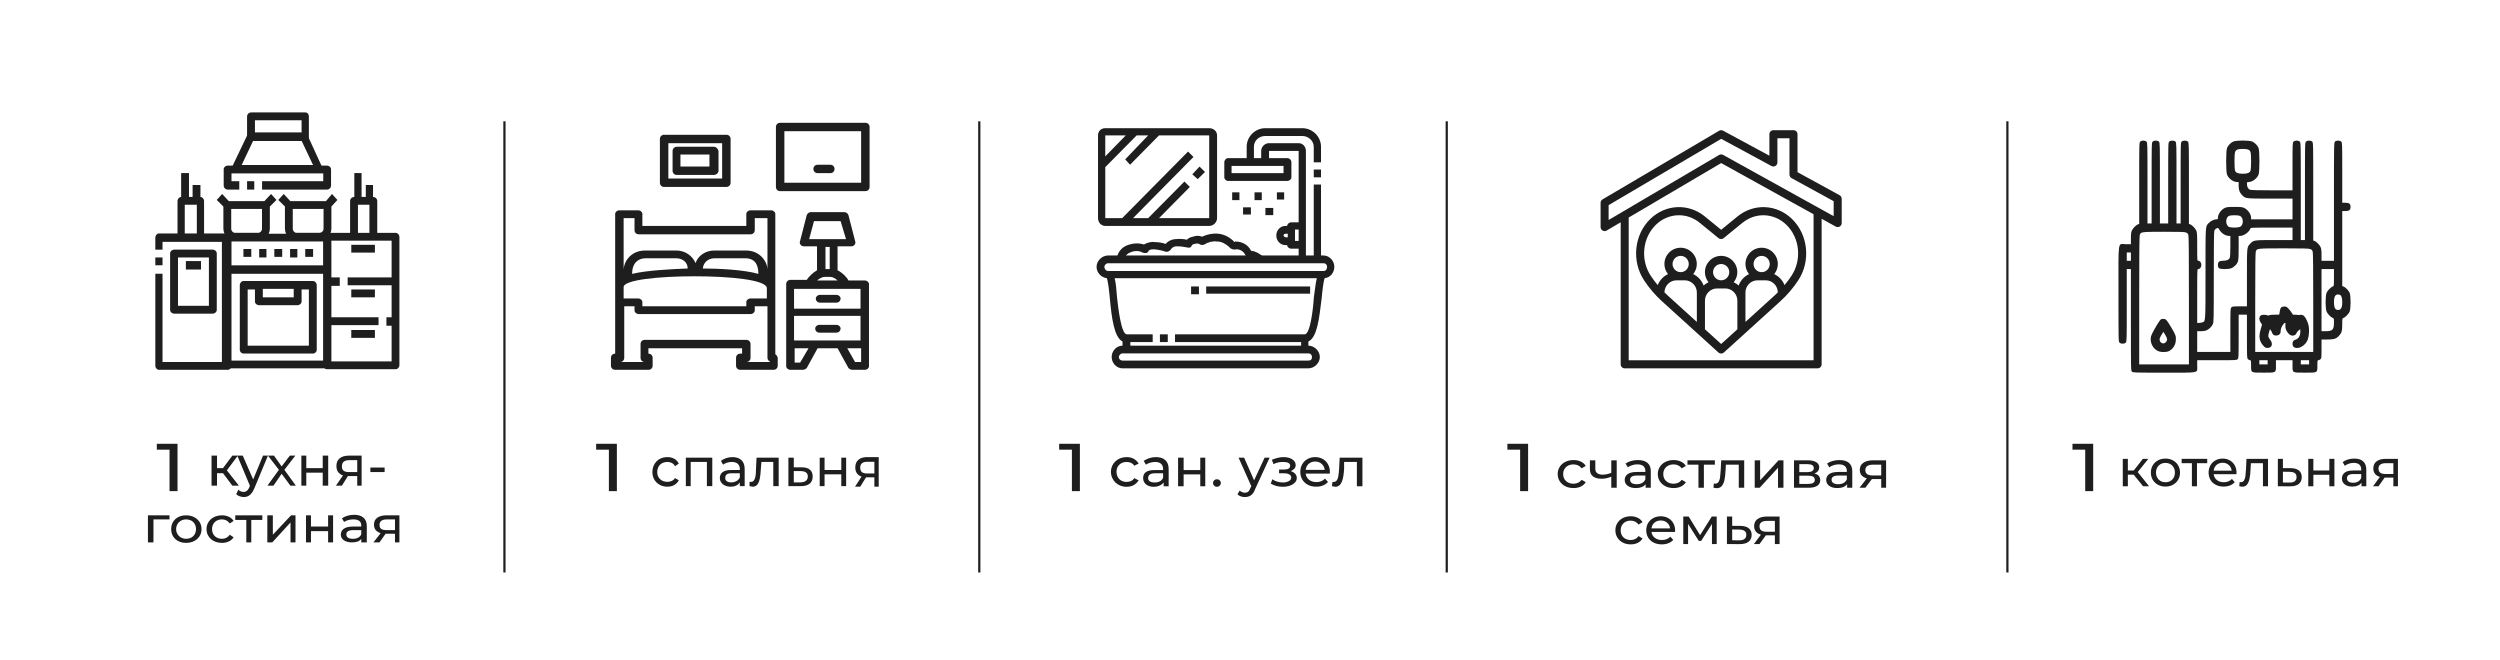 <?xml version="1.0" encoding="UTF-8"?> <svg xmlns="http://www.w3.org/2000/svg" width="1690" height="446" viewBox="0 0 1690 446" fill="none"><path d="M341 387V82" stroke="#1E1E1E" stroke-width="1.5"></path><path d="M1357 387V82" stroke="#1E1E1E" stroke-width="1.5"></path><path d="M157.07 328.329H161.513L153.367 317.973L160.772 308H157.07L150.775 316.438H146.703V308H143V328.329H146.703V319.89H150.775L157.07 328.329ZM177.804 308L171.139 324.11L164.104 308H160.402L168.918 328.329L168.547 329.479C167.437 331.781 166.326 332.548 164.845 332.548C163.364 332.548 162.253 332.164 161.142 331.014L159.661 334.082C160.772 335.233 162.994 336 164.845 336C167.807 336 170.028 334.466 171.88 330.247L181.136 308H177.804ZM200.019 328.329L192.244 317.589L199.649 308H195.946L190.392 315.288L185.209 308H181.136L188.541 317.589L180.766 328.329H184.839L190.392 320.274L196.316 328.329H200.019ZM203.722 328.329H207.054V319.507H218.161V328.329H221.864V308H218.161V316.438H207.054V308H203.722V328.329ZM235.934 308C230.75 308 227.418 310.301 227.418 314.904C227.418 318.356 228.899 320.274 231.861 321.425L227.047 328.329H231.12L235.193 321.808H235.563H241.487V328.329H244.449V308H235.934ZM231.12 315.288C231.12 312.219 232.972 311.068 236.304 311.068H241.487V319.123H235.934C232.601 319.123 231.12 317.972 231.12 315.288ZM250.373 319.123H260V316.055H250.373V319.123Z" fill="#1E1E1E"></path><path d="M114.571 348.346H100V366.655H103.736V351.109H114.571V348.346ZM125.78 367C131.758 367 136.242 363.2 136.242 357.673C136.242 352.146 131.758 348.346 125.78 348.346C119.802 348.346 115.692 352.146 115.692 357.673C115.692 363.2 119.802 367 125.78 367ZM125.78 364.236C122.044 364.236 119.055 361.473 119.055 357.673C119.055 353.873 122.044 351.109 125.78 351.109C129.89 351.109 132.506 353.873 132.506 357.673C132.506 361.473 129.89 364.236 125.78 364.236ZM150.066 367C153.429 367 156.418 365.618 157.912 363.2L155.297 361.473C154.176 363.2 152.308 364.236 150.066 364.236C145.956 364.236 143.341 361.473 143.341 357.673C143.341 353.873 145.956 351.109 150.066 351.109C152.308 351.109 154.176 352.145 155.297 353.873L157.912 352.145C156.418 349.727 153.429 348.346 150.066 348.346C144.088 348.346 139.604 352.146 139.604 357.673C139.604 363.2 144.088 367 150.066 367ZM177.341 348.346H159.033V351.455H166.505V366.655H169.868V351.455H177.341V348.346ZM180.703 366.655H184.066L196.396 353.182V366.655H199.758V348.346H196.769L184.44 361.473V348.346H180.703V366.655ZM206.857 366.655H210.22V359.055H221.802V366.655H225.165V348.346H221.802V355.946H210.22V348.346H206.857V366.655ZM239.363 348C236 348 233.011 349.036 231.143 350.418L232.637 352.836C234.132 351.8 236.374 351.109 238.989 351.109C242.352 351.109 244.22 352.491 244.22 355.255V355.946H238.615C232.637 355.946 230.396 358.364 230.396 361.473C230.396 364.582 233.385 366.655 237.868 366.655C240.857 366.655 243.099 365.964 244.22 364.236V366.655H247.956V355.6C247.956 350.418 244.593 348 239.363 348ZM238.615 364.236C235.626 364.236 234.132 363.2 234.132 361.127C234.132 359.746 235.253 358.364 238.615 358.364H244.22V361.127C243.472 363.2 241.231 364.236 238.615 364.236ZM261.407 348.346C256.176 348.346 252.813 350.418 252.813 354.564C252.813 357.673 254.308 359.4 257.297 360.436L252.44 366.655H256.549L260.659 360.782H261.033H267.011V366.655H270V348.346H261.407ZM256.549 354.909C256.549 352.145 258.418 351.109 261.78 351.109H267.011V358.364H261.407C258.044 358.364 256.549 357.327 256.549 354.909Z" fill="#1E1E1E"></path><path d="M451.217 329C454.501 329 457.421 327.546 458.88 324.637L456.326 323.182C455.231 325 453.042 325.727 451.217 325.727C447.203 325.727 444.284 323.182 444.284 319.182C444.284 314.818 447.203 312.273 451.217 312.273C453.042 312.273 455.231 313 456.326 315.182L458.88 313.364C457.421 310.455 454.501 309 451.217 309C445.014 309 441 313.364 441 319.182C441 324.637 445.014 329 451.217 329ZM463.624 309.364V328.636H466.908V312.273H477.855V328.636H481.504V309.364H463.624ZM495.006 309C492.086 309 489.167 310.091 487.343 311.545L488.802 314.091C490.262 313 492.451 312.273 494.641 312.273C498.29 312.273 500.114 314.091 500.114 317V317.727H494.276C488.802 317.727 486.613 319.909 486.613 323.182C486.613 326.455 489.532 329 493.911 329C496.83 329 499.019 327.909 500.114 326.091V328.636H503.398V317C503.398 311.909 500.479 309 495.006 309ZM494.276 326.091C491.721 326.091 490.262 325 490.262 323.182C490.262 321.364 490.992 319.909 494.641 319.909H500.114V322.818C499.019 325 496.83 326.091 494.276 326.091ZM511.426 309.364L511.061 316.636C511.061 321 510.696 325.727 507.777 325.727C507.412 325.727 507.047 325.727 506.682 325.727V328.636C507.412 328.636 508.142 329 508.872 329C513.251 329 513.98 323.546 514.345 316.636L514.71 312.273H522.738V328.636H526.387V309.364H511.426ZM542.078 315.909H536.604V309.364H532.955V328.636H541.348C546.457 328.636 549.376 326.455 549.376 322.091C549.376 318.091 546.822 315.909 542.078 315.909ZM540.983 326.091H536.604V318.455H540.983C544.267 318.455 546.092 319.546 546.092 322.091C546.092 324.636 544.267 326.091 540.983 326.091ZM554.12 328.636H557.404V320.636H568.716V328.636H572V309.364H568.716V317.727H557.404V309.364H554.12V328.636Z" fill="#1E1E1E"></path><path d="M761.502 329.068C765.253 329.068 767.878 327.608 769.754 324.689L766.753 323.23C765.628 325.054 763.752 325.784 761.502 325.784C757.751 325.784 754.751 323.23 754.751 318.851C754.751 314.838 757.751 312.284 761.502 312.284C763.752 312.284 765.628 313.014 766.753 314.838L769.754 313.378C767.878 310.46 765.253 309 761.502 309C755.501 309 751 313.378 751 318.851C751 324.689 755.501 329.068 761.502 329.068ZM781.381 309C778.005 309 775.38 310.095 773.129 311.554L774.629 314.108C776.13 313.014 778.755 312.284 781.006 312.284C784.381 312.284 786.257 314.108 786.257 317.027V317.757H780.631C774.629 317.757 772.754 319.946 772.754 323.23C772.754 326.514 775.38 329.068 779.88 329.068C782.881 329.068 785.131 327.973 786.632 326.149V328.703H790.007V317.027C790.007 311.554 786.632 309 781.381 309ZM780.631 326.149C777.63 326.149 776.13 325.054 776.13 323.23C776.13 321.405 777.255 319.946 780.631 319.946H786.257V322.865C785.506 325.054 783.256 326.149 780.631 326.149ZM796.384 328.703H800.134V320.676H811.386V328.703H814.762V309.365H811.386V317.757H800.134V309.365H796.384V328.703ZM822.638 329.068C824.139 329.068 825.264 327.973 825.264 326.514C825.264 325.054 824.139 323.96 822.638 323.96C821.138 323.96 820.013 325.054 820.013 326.514C820.013 327.973 821.138 329.068 822.638 329.068ZM854.895 309.365L847.768 324.689L841.017 309.365H837.266L845.893 328.703L845.143 330.162C844.393 332.351 843.267 333.081 841.392 333.081C840.267 333.081 838.767 332.351 838.016 331.622L836.516 334.176C837.641 335.27 839.517 336 841.392 336C844.393 336 847.018 334.905 848.518 330.527L858.27 309.365H854.895ZM872.523 318.487C874.398 317.757 875.898 316.297 875.898 314.473C875.898 311.189 872.523 309 867.647 309C865.021 309 862.396 309.73 859.77 310.824L860.896 313.743C863.146 312.649 865.021 312.284 867.272 312.284C870.272 312.284 872.148 313.014 872.148 314.838C872.148 316.662 870.647 317.392 868.022 317.392H864.646V319.946H868.022C871.023 319.946 872.898 321.041 872.898 322.865C872.898 324.689 870.647 326.149 867.272 326.149C864.646 326.149 862.021 325.419 860.145 323.96L859.02 326.878C861.271 328.338 864.271 329.068 867.272 329.068C872.523 329.068 876.649 326.514 876.649 323.23C876.649 321.041 875.148 319.216 872.523 318.487ZM905.622 309.365L905.247 316.662C904.872 321.041 904.872 325.784 901.496 325.784C901.496 325.784 901.121 325.784 900.746 325.784L900.371 328.703C901.496 328.703 902.246 329.068 902.622 329.068C907.122 329.068 908.248 323.595 908.623 316.662V312.284H917.249V328.703H921V309.365H905.622Z" fill="#1E1E1E"></path><path d="M662 387V82M978 387V82" stroke="#1E1E1E" stroke-width="1.5"></path><path fill-rule="evenodd" clip-rule="evenodd" d="M221.106 249H152.894C151.24 249 150 247.797 150 246.194V160.806C150 159.203 151.24 158 152.894 158H221.106C222.76 158 224 159.203 224 160.806V246.194C224 247.797 222.76 249 221.106 249ZM155.374 243.789H218.626V163.211H155.374V243.789Z" fill="#1E1E1E"></path><path fill-rule="evenodd" clip-rule="evenodd" d="M267.568 249.594H220.946C219.73 249.594 218.514 248.376 218.514 246.751V160.254C218.514 158.629 219.73 157.411 220.946 157.411H267.568C268.784 157.411 270 158.629 270 160.254V246.751C270 248.376 268.784 249.594 267.568 249.594ZM223.784 244.315H264.73V162.69H223.784V244.315ZM105 174.061H109.865V179.34H105V174.061ZM154.054 250H107.432C106.216 250 105 248.782 105 247.157V185.025H109.865V244.721H151.216V163.503H109.865V168.782H105V160.66C105 159.035 106.216 157.817 107.432 157.817H154.054C155.27 157.817 156.486 159.035 156.486 160.66V247.157C156.486 248.782 155.27 250 154.054 250ZM220.946 128.172H177.162V122.487H218.514V117.208H156.486V122.487H161.757V128.172H154.054C152.432 128.172 151.216 126.954 151.216 125.33V114.366C151.216 113.147 152.432 111.929 154.054 111.929H157.297L167.027 91.624C167.432 90.812 168.243 90 169.459 90H205.541C206.351 90 207.568 90.812 207.973 91.624L217.297 111.929H220.946C222.568 111.929 223.784 113.147 223.784 114.366V125.33C223.784 126.954 222.568 128.172 220.946 128.172ZM167.027 122.487H171.892V128.172H167.027V122.487ZM203.919 95.279H171.081L163.378 111.523H211.622L203.919 95.279Z" fill="#1E1E1E"></path><path fill-rule="evenodd" clip-rule="evenodd" d="M206.335 95.201H169.883C168.245 95.201 167.016 93.975 167.016 92.341V78.86C167.016 77.226 168.245 76 169.883 76H206.335C207.973 76 208.793 77.226 208.793 78.86V92.341C208.793 93.975 207.973 95.201 206.335 95.201ZM172.34 89.481H203.878V81.311H172.34V89.481ZM154.319 179.356H221.899V185.075H154.319V179.356ZM164.559 168.326H169.883V173.637H164.559V168.326ZM175.207 168.326H180.122V174.045H175.207V168.326ZM185.447 168.326H190.771V173.637H185.447V168.326ZM196.096 168.326H201.011V174.045H196.096V168.326ZM206.335 168.326H211.66V173.637H206.335V168.326ZM211.66 239H164.559C163.33 239 162.101 237.774 162.101 236.549V192.837C162.101 191.203 163.33 189.977 164.559 189.977H211.66C212.888 189.977 214.117 191.203 214.117 192.837V236.549C214.117 237.774 212.888 239 211.66 239ZM167.426 233.689H208.793V195.697H203.878V203.867C203.878 205.093 202.649 206.318 201.011 206.318H175.207C173.569 206.318 172.34 205.093 172.34 203.867V195.697H167.426V233.689ZM177.665 201.007H198.553V195.288H177.665V201.007ZM235.005 187.526H269V192.837H235.005V187.526ZM221.899 187.526H229.681V193.246H221.899V187.526ZM261.218 214.489H269V220.208H261.218V214.489ZM221.899 214.489H255.894V219.799H221.899V214.489ZM237.463 165.466H253.436V170.777H237.463V165.466ZM237.463 195.697H253.436V201.007H237.463V195.697ZM237.463 223.068H253.436V228.378H237.463V223.068ZM143.67 212.037H117.867C116.229 212.037 115 210.812 115 209.586V171.185C115 169.96 116.229 168.734 117.867 168.734H143.67C145.309 168.734 146.537 169.96 146.537 171.185V209.586C146.537 210.812 145.309 212.037 143.67 212.037ZM120.324 206.727H141.213V174.045H120.324V206.727ZM125.649 176.496H135.888V182.215H125.649V176.496Z" fill="#1E1E1E"></path><path fill-rule="evenodd" clip-rule="evenodd" d="M174.662 162.615H158.753C154.674 162.615 151.003 158.982 151.003 154.541V139.605L146.515 135.165L150.187 131.128L154.674 135.973H178.742L183.229 131.128L186.9 135.165L182.413 139.605V154.541C182.413 158.982 178.742 162.615 174.662 162.615ZM156.306 141.22V154.541C156.306 156.156 157.529 157.367 158.753 157.367H174.662C175.886 157.367 177.11 156.156 177.11 154.541V141.22H156.306ZM215.863 162.615H200.362C196.283 162.615 192.611 158.982 192.611 154.541V139.605L188.124 135.165L191.796 131.128L196.283 135.973H220.351L224.43 131.128L228.101 135.165L224.022 139.605V154.541C224.022 158.982 220.351 162.615 215.863 162.615ZM197.914 141.22V154.541C197.914 156.156 199.138 157.367 200.362 157.367H215.863C217.495 157.367 218.719 156.156 218.719 154.541V141.22H197.914ZM255.025 160.193H249.721V138.394H241.971V160.193H236.668V135.973C236.668 134.358 237.891 133.147 239.523 133.147V117H244.418V133.147H247.274V125.073H252.169V133.147C253.801 133.147 255.025 134.358 255.025 135.973V160.193ZM137.949 160.193H133.054V138.394H124.895V160.193H120V135.973C120 134.358 121.224 133.147 122.448 133.147V117H127.751V133.147H130.198V125.073H135.501V133.147C136.725 133.147 137.949 134.358 137.949 135.973V160.193ZM741.276 180.376C741.276 176.339 744.947 172.706 749.027 172.706H894.657C898.737 172.706 902 176.339 902 180.376C902 184.413 899.144 187.642 895.473 188.046C894.657 190.064 893.841 196.927 893.433 201.771C891.802 214.688 890.578 228.009 884.459 230.835V233.661C888.538 233.661 892.21 237.293 892.21 241.33C892.21 245.367 888.538 249 884.459 249H758.817C754.738 249 751.474 245.367 751.474 241.33C751.474 237.293 754.738 233.661 758.817 233.661V230.835C753.106 228.009 751.474 214.688 750.25 201.771C749.842 196.927 749.027 190.064 748.211 188.046C744.539 187.642 741.276 184.413 741.276 180.376ZM882.011 238.908H761.672C761.672 238.908 761.536 238.908 761.264 238.908H758.817C757.593 238.908 756.369 240.119 756.369 241.33C756.369 242.945 757.593 243.752 758.817 243.752H884.459C886.091 243.752 886.907 242.945 886.907 241.33C886.907 240.119 886.091 238.908 884.459 238.908H882.011ZM794.307 231.238V225.991H882.011C885.683 225.991 887.722 208.633 888.13 201.367C888.946 195.716 889.354 191.275 890.17 188.046H753.514C754.33 191.275 754.738 195.716 755.146 201.367C755.961 208.633 758.001 225.991 761.672 225.991H779.213V231.238H764.12V233.661H879.564V231.238H794.307ZM749.027 177.954C747.803 177.954 746.579 179.165 746.579 180.376C746.579 181.991 747.803 183.202 749.027 183.202C749.027 183.202 749.163 183.202 749.435 183.202H894.657C896.289 183.202 897.105 181.991 897.105 180.376C897.105 179.165 896.289 177.954 894.657 177.954H749.027ZM784.108 225.991H789.411V231.238H784.108V225.991Z" fill="#1E1E1E"></path><path fill-rule="evenodd" clip-rule="evenodd" d="M870.123 122.318H830.089C828.864 122.318 827.638 121.102 827.638 119.886V109.753C827.638 108.131 828.864 106.915 830.089 106.915H842.753V99.214C842.753 92.323 848.472 86.648 855.417 86.648H880.336C887.281 86.648 893 92.323 893 99.214V109.753H888.098V99.214C888.098 95.16 884.421 91.918 880.336 91.918H855.417C850.923 91.918 847.655 95.16 847.655 99.214V106.915H852.557V102.051C852.557 99.214 855.008 96.782 857.868 96.782H877.885C880.745 96.782 882.787 99.214 882.787 102.051V175.823H877.885V168.121H872.983C871.349 168.121 870.123 166.905 870.123 165.689H868.898C865.63 165.689 862.77 162.852 862.77 159.204C862.77 155.556 865.63 152.718 868.898 152.718H870.123C870.123 151.502 871.349 150.287 872.983 150.287H877.885V102.051H857.868V106.915H870.123C871.757 106.915 872.983 108.131 872.983 109.753V119.886C872.983 121.102 871.757 122.318 870.123 122.318ZM832.54 117.049H867.672V112.185H832.54V117.049ZM888.098 124.75H893V175.418H888.098V124.75ZM888.098 114.617H893V119.886H888.098V114.617ZM875.434 155.151V162.852H877.885V155.151H875.434ZM869.306 157.988C868.489 157.988 867.672 158.393 867.672 159.204C867.672 159.609 868.489 160.42 869.306 160.42H870.532V157.988H869.306ZM817.426 152.718H747.162C744.302 152.718 742.26 150.286 742.26 147.449V91.512C742.26 88.675 744.302 86.648 747.162 86.648H817.426C820.285 86.648 822.736 88.675 822.736 91.512V147.449C822.736 150.286 820.285 152.718 817.426 152.718ZM747.162 147.449H758.6L803.128 102.457L806.804 106.104L765.953 147.449H776.166L800.677 122.723L804.353 126.371L783.519 147.449H817.426V91.512H783.519L763.911 111.374L760.643 107.726L776.166 91.512H768.404L747.162 112.995V147.449ZM747.162 91.512V105.699L761.051 91.512H747.162ZM805.987 117.859L810.889 112.59L814.566 116.238L809.664 121.102L805.987 117.859ZM850.923 177.444C849.562 176.093 847.928 175.147 846.021 174.607H845.613C844.796 174.607 843.979 174.337 843.162 173.796C842.345 173.256 841.8 172.58 841.528 171.769C840.302 169.743 838.26 168.527 835.809 168.527C834.991 168.797 834.174 168.797 833.357 168.527C832.268 168.257 831.451 167.716 830.906 166.905C828.455 164.879 826.004 163.257 822.736 163.257C819.877 162.852 816.608 163.663 814.157 165.284C813.34 165.689 812.115 165.689 811.298 165.284C810.481 164.473 808.847 164.473 807.621 164.879C806.804 164.879 806.123 165.284 805.579 166.095C805.17 167.311 803.945 167.716 802.719 167.311C800.268 166.77 797.817 166.5 795.366 166.5C793.732 166.5 792.098 167.311 791.281 168.932C790.464 169.743 789.238 170.553 788.013 170.148C785.562 169.337 782.974 168.797 780.251 168.527C779.026 168.527 777.8 168.527 776.574 169.338C776.166 170.959 774.532 171.364 773.306 170.959C773.034 170.959 772.898 170.959 772.898 170.959C770.038 169.337 767.179 169.338 764.319 170.554C761.868 171.364 760.234 173.391 759.826 175.823H754.923C754.923 171.364 757.783 167.311 762.277 165.689C765.545 164.473 769.63 164.068 773.306 165.284C775.349 164.068 778.208 163.257 780.66 163.663C783.111 163.663 785.562 164.068 788.013 164.879C789.647 162.852 792.506 161.636 794.957 161.636C797.409 161.366 799.86 161.501 802.311 162.041C803.4 160.96 804.762 160.285 806.396 160.015C808.438 159.204 810.889 159.204 812.523 160.015C816.2 158.393 819.877 157.582 823.553 157.988C827.638 158.393 831.315 160.42 834.174 163.257L834.583 163.663L834.991 163.257C839.485 163.257 843.57 165.284 845.613 169.338C845.885 169.338 846.021 169.473 846.021 169.743C846.294 169.743 846.566 169.743 846.838 169.743H847.247C850.106 170.553 852.557 172.175 854.6 174.201L850.923 177.444ZM805.17 193.658H810.481V198.927H805.17V193.658ZM815.383 193.658H885.647V198.522H815.383V193.658ZM832.949 130.02H837.851V135.289H832.949V130.02ZM840.302 140.153H845.613V145.017H840.302V140.153ZM848.064 130.02H852.966V135.289H848.064V130.02ZM863.179 130.02H868.081V134.884H863.179V130.02ZM855.417 140.558H860.728V145.422H855.417V140.558ZM525.749 241.893V247.163C525.749 248.784 524.523 250 522.889 250H500.421C498.787 250 497.562 248.784 497.562 247.163V241.893C497.562 240.272 498.787 239.056 500.421 239.056H501.647V235.408H438.328V239.056C439.962 239.056 441.187 240.272 441.187 241.893V247.163C441.187 248.784 439.962 250 438.328 250H415.86C414.226 250 413 248.784 413 247.163V241.893C413 240.272 414.226 239.056 415.86 239.056V144.612C415.86 143.396 417.085 142.18 418.719 142.18H431.383C433.017 142.18 434.243 143.396 434.243 144.612V152.718H504.506V144.612C504.506 143.396 505.732 142.18 507.366 142.18H521.255C522.889 142.18 524.115 143.396 524.115 144.612V239.461C524.932 240.002 525.477 240.812 525.749 241.893ZM421.579 182.308C421.579 177.849 425.664 169.338 436.285 169.338H457.119C463.247 169.338 468.149 172.986 470.191 177.85C471.826 172.986 476.728 169.338 482.855 169.338H504.098C514.311 169.338 518.804 177.444 518.804 182.308V147.449H510.225V155.556C510.225 157.177 509 158.393 507.366 158.393H431.791C430.157 158.393 428.932 157.177 428.932 155.556V147.449H421.579V182.308ZM427.298 185.146C437.102 182.714 454.668 181.903 464.881 181.498C464.881 177.444 461.613 174.607 457.119 174.607H436.285C431.383 174.607 427.298 177.85 427.298 185.146ZM504.098 174.607H482.855C478.77 174.607 475.502 177.444 475.094 181.498C485.306 181.498 502.872 182.308 512.677 185.146C512.677 177.444 509 174.607 504.098 174.607ZM469.374 186.767C445.272 186.767 421.579 189.199 421.579 194.063V201.765H431.383C433.017 201.765 434.243 202.981 434.243 204.197V207.034H504.506V204.197C504.506 202.981 505.732 201.765 507.366 201.765H518.396V194.874C518.396 189.199 493.885 186.767 469.374 186.767ZM520.438 244.731V244.325C519.349 243.785 518.804 242.974 518.804 241.893V207.034H510.225V209.872C510.225 211.088 509 212.303 507.366 212.303H431.791C430.157 212.303 428.932 211.088 428.932 209.872V207.034H421.987V241.893C421.987 243.515 420.762 244.731 419.128 244.731H435.877C434.243 244.731 433.017 243.515 433.017 241.893V232.57C433.017 230.949 434.243 229.733 435.877 229.733H504.506C506.14 229.733 507.366 230.949 507.366 232.57V241.893C507.366 243.515 506.14 244.731 504.506 244.731H520.438ZM587.434 192.036V247.568C587.434 248.784 586.209 250 584.574 250H576.404C575.315 250 574.362 249.595 573.545 248.784L566.191 235.408H552.711L545.357 248.784C544.54 249.595 543.587 250 542.498 250H534.328C532.694 250 531.468 248.784 531.468 247.568V192.036C531.468 190.415 532.694 189.199 534.328 189.199H545.357C546.583 187.172 549.443 184.335 552.302 182.714V166.5H543.315C541.681 166.5 540.047 164.879 540.864 162.852L545.357 145.422C545.766 144.206 546.991 143.396 548.217 143.396H570.685C571.911 143.396 573.136 144.206 573.545 145.422L578.038 162.852C578.855 164.879 577.221 166.5 575.587 166.5H566.191V182.714C569.46 184.335 572.319 187.172 573.545 189.605H584.574C586.209 189.605 587.434 190.82 587.434 192.036ZM536.779 230.139H581.715V213.519H536.779V230.139ZM546.991 161.636H571.911L568.234 149.476H550.26L546.991 161.636ZM560.881 166.905H558.021V181.903H560.881V166.905ZM552.302 189.605H566.191C564.966 188.389 562.923 187.172 561.289 187.172H557.613C555.57 187.172 553.936 188.389 552.302 189.605ZM581.715 195.279H536.779V208.655H581.715V195.279ZM546.583 235.408H537.187V245.136H540.864L546.583 235.408ZM582.123 235.408H572.728L578.038 244.731H582.123V235.408ZM551.485 201.765C551.485 200.549 552.711 199.333 554.345 199.333H565.374C567.008 199.333 568.234 200.549 568.234 201.765C568.234 203.386 567.008 204.602 565.374 204.602H554.345C552.711 204.602 551.485 203.386 551.485 201.765ZM568.234 222.032C568.234 223.653 567.008 224.869 565.374 224.869H553.936C552.302 224.869 551.077 223.653 551.077 222.032C551.077 220.816 552.302 219.6 553.936 219.6H565.374C567.008 219.6 568.234 220.816 568.234 222.032ZM587.842 85.837V126.371C587.842 127.993 586.617 129.209 584.983 129.209H527.383C525.749 129.209 524.523 127.993 524.523 126.371V85.837C524.523 84.216 525.749 83 527.383 83H584.983C586.617 83 587.842 84.216 587.842 85.837ZM582.123 123.534V88.675H530.243V123.534H582.123ZM549.851 114.211C549.851 112.59 551.077 111.374 552.711 111.374H561.289C562.923 111.374 564.149 112.59 564.149 114.211C564.149 115.833 562.923 117.049 561.289 117.049H552.711C551.077 117.049 549.851 115.833 549.851 114.211ZM446.089 123.534V93.944C446.089 92.323 447.315 91.107 448.949 91.107H491.025C492.66 91.107 493.885 92.323 493.885 93.944V123.534C493.885 125.155 492.66 126.371 491.025 126.371H448.949C447.315 126.371 446.089 125.155 446.089 123.534ZM451.809 120.697H488.166V96.782H451.809V120.697ZM485.715 102.051V115.427C485.715 117.049 484.081 118.265 482.447 118.265H457.528C455.894 118.265 454.668 117.049 454.668 115.427V102.051C454.668 100.43 455.894 99.214 457.528 99.214H482.447C484.081 99.214 485.306 100.43 485.715 102.051ZM479.587 104.483H459.979V112.59H479.587V104.483Z" fill="#1E1E1E"></path><path d="M1063.71 329.93C1061.64 329.93 1059.79 329.522 1058.16 328.705C1056.56 327.889 1055.29 326.769 1054.38 325.346C1053.46 323.9 1053 322.267 1053 320.448C1053 318.628 1053.46 317.007 1054.38 315.584C1055.29 314.138 1056.56 313.018 1058.16 312.225C1059.79 311.408 1061.64 311 1063.71 311C1065.54 311 1067.18 311.338 1068.6 312.015C1070.06 312.691 1071.18 313.671 1071.97 314.954L1069.18 316.599C1068.54 315.712 1067.75 315.047 1066.81 314.604C1065.86 314.161 1064.82 313.939 1063.67 313.939C1062.34 313.939 1061.15 314.207 1060.07 314.744C1059.03 315.281 1058.2 316.05 1057.59 317.053C1057 318.033 1056.71 319.165 1056.71 320.448C1056.71 321.754 1057 322.909 1057.59 323.912C1058.2 324.891 1059.03 325.649 1060.07 326.186C1061.15 326.723 1062.34 326.991 1063.67 326.991C1064.82 326.991 1065.86 326.769 1066.81 326.326C1067.75 325.883 1068.54 325.218 1069.18 324.331L1071.97 325.941C1071.18 327.224 1070.06 328.215 1068.6 328.915C1067.18 329.592 1065.54 329.93 1063.71 329.93Z" fill="#1E1E1E"></path><path d="M1092.9 311.175V329.72H1089.23V322.232C1087.03 323.165 1084.85 323.632 1082.69 323.632C1080.16 323.632 1078.21 323.095 1076.84 322.022C1075.46 320.949 1074.77 319.339 1074.77 317.193V311.175H1078.44V316.983C1078.44 318.266 1078.88 319.234 1079.74 319.888C1080.63 320.541 1081.87 320.867 1083.45 320.867C1085.24 320.867 1087.16 320.459 1089.23 319.643V311.175H1092.9Z" fill="#1E1E1E"></path><path d="M1107.25 311C1110.06 311 1112.2 311.63 1113.68 312.89C1115.18 314.149 1115.93 316.027 1115.93 318.523V329.72H1112.45V327.271C1111.84 328.134 1110.96 328.799 1109.82 329.265C1108.69 329.708 1107.36 329.93 1105.8 329.93C1103.53 329.93 1101.71 329.428 1100.33 328.425C1098.98 327.422 1098.3 326.104 1098.3 324.471C1098.3 322.839 1098.95 321.532 1100.25 320.552C1101.56 319.549 1103.62 319.048 1106.45 319.048H1112.26V318.383C1112.26 316.937 1111.8 315.829 1110.89 315.059C1109.97 314.289 1108.62 313.904 1106.83 313.904C1105.63 313.904 1104.46 314.091 1103.31 314.464C1102.17 314.814 1101.2 315.292 1100.41 315.899L1098.88 313.379C1099.92 312.61 1101.17 312.026 1102.63 311.63C1104.08 311.21 1105.62 311 1107.25 311ZM1106.41 327.341C1107.81 327.341 1109.03 327.061 1110.05 326.501C1111.06 325.918 1111.8 325.101 1112.26 324.052V321.462H1106.6C1103.49 321.462 1101.94 322.419 1101.94 324.331C1101.94 325.265 1102.33 325.999 1103.12 326.536C1103.91 327.072 1105.01 327.341 1106.41 327.341Z" fill="#1E1E1E"></path><path d="M1131.38 329.93C1129.31 329.93 1127.47 329.522 1125.83 328.705C1124.23 327.889 1122.97 326.769 1122.05 325.346C1121.13 323.9 1120.67 322.267 1120.67 320.448C1120.67 318.628 1121.13 317.007 1122.05 315.584C1122.97 314.138 1124.23 313.018 1125.83 312.225C1127.47 311.408 1129.31 311 1131.38 311C1133.21 311 1134.85 311.338 1136.27 312.015C1137.73 312.691 1138.85 313.671 1139.64 314.954L1136.85 316.599C1136.21 315.712 1135.42 315.047 1134.48 314.604C1133.53 314.161 1132.49 313.939 1131.34 313.939C1130.02 313.939 1128.82 314.207 1127.75 314.744C1126.7 315.281 1125.87 316.05 1125.26 317.053C1124.67 318.033 1124.38 319.165 1124.38 320.448C1124.38 321.754 1124.67 322.909 1125.26 323.912C1125.87 324.891 1126.7 325.649 1127.75 326.186C1128.82 326.723 1130.02 326.991 1131.34 326.991C1132.49 326.991 1133.53 326.769 1134.48 326.326C1135.42 325.883 1136.21 325.218 1136.85 324.331L1139.64 325.941C1138.85 327.224 1137.73 328.215 1136.27 328.915C1134.85 329.592 1133.21 329.93 1131.38 329.93Z" fill="#1E1E1E"></path><path d="M1159.24 314.114H1151.82V329.72H1148.15V314.114H1140.73V311.175H1159.24V314.114Z" fill="#1E1E1E"></path><path d="M1179.08 311.175V329.72H1175.41V314.114H1166.69L1166.46 318.243C1166.34 320.739 1166.09 322.827 1165.74 324.506C1165.38 326.163 1164.79 327.492 1163.98 328.495C1163.16 329.498 1162.03 330 1160.58 330C1159.91 330 1159.16 329.895 1158.32 329.685L1158.55 326.851C1158.88 326.921 1159.19 326.956 1159.47 326.956C1160.49 326.956 1161.25 326.548 1161.76 325.731C1162.27 324.915 1162.6 323.947 1162.75 322.827C1162.91 321.707 1163.05 320.109 1163.18 318.033L1163.52 311.175H1179.08Z" fill="#1E1E1E"></path><path d="M1186.18 311.175H1189.85V324.681L1202.28 311.175H1205.61V329.72H1201.94V316.214L1189.55 329.72H1186.18V311.175Z" fill="#1E1E1E"></path><path d="M1226.54 320.098C1229.17 320.704 1230.48 322.209 1230.48 324.611C1230.48 326.244 1229.81 327.504 1228.45 328.39C1227.13 329.277 1225.14 329.72 1222.49 329.72H1212.74V311.175H1222.14C1224.54 311.175 1226.41 311.595 1227.77 312.435C1229.12 313.251 1229.79 314.417 1229.79 315.934C1229.79 316.913 1229.5 317.765 1228.91 318.488C1228.35 319.188 1227.56 319.724 1226.54 320.098ZM1216.33 319.153H1221.84C1223.24 319.153 1224.3 318.92 1225.01 318.453C1225.75 317.986 1226.12 317.31 1226.12 316.424C1226.12 314.651 1224.69 313.764 1221.84 313.764H1216.33V319.153ZM1222.22 327.131C1223.75 327.131 1224.9 326.909 1225.66 326.466C1226.43 326.023 1226.81 325.335 1226.81 324.401C1226.81 323.445 1226.45 322.734 1225.74 322.267C1225.05 321.8 1223.95 321.567 1222.45 321.567H1216.33V327.131H1222.22Z" fill="#1E1E1E"></path><path d="M1243.45 311C1246.26 311 1248.4 311.63 1249.88 312.89C1251.38 314.149 1252.14 316.027 1252.14 318.523V329.72H1248.66V327.271C1248.04 328.134 1247.16 328.799 1246.02 329.265C1244.9 329.708 1243.56 329.93 1242 329.93C1239.73 329.93 1237.91 329.428 1236.53 328.425C1235.18 327.422 1234.51 326.104 1234.51 324.471C1234.51 322.839 1235.16 321.532 1236.46 320.552C1237.76 319.549 1239.82 319.048 1242.65 319.048H1248.46V318.383C1248.46 316.937 1248.01 315.829 1247.09 315.059C1246.17 314.289 1244.82 313.904 1243.03 313.904C1241.84 313.904 1240.66 314.091 1239.52 314.464C1238.37 314.814 1237.4 315.292 1236.61 315.899L1235.08 313.379C1236.13 312.61 1237.37 312.026 1238.83 311.63C1240.28 311.21 1241.82 311 1243.45 311ZM1242.61 327.341C1244.02 327.341 1245.23 327.061 1246.25 326.501C1247.27 325.918 1248.01 325.101 1248.46 324.052V321.462H1242.8C1239.69 321.462 1238.14 322.419 1238.14 324.331C1238.14 325.265 1238.53 325.999 1239.32 326.536C1240.12 327.072 1241.21 327.341 1242.61 327.341Z" fill="#1E1E1E"></path><path d="M1275 311.175V329.72H1271.71V323.842H1265.4L1260.96 329.72H1257.03L1261.96 323.387C1260.43 322.967 1259.26 322.279 1258.44 321.322C1257.63 320.343 1257.22 319.13 1257.22 317.683C1257.22 315.56 1258.01 313.951 1259.59 312.855C1261.17 311.735 1263.35 311.175 1266.13 311.175H1275ZM1260.96 317.788C1260.96 319.025 1261.39 319.946 1262.23 320.552C1263.09 321.136 1264.38 321.427 1266.09 321.427H1271.71V314.114H1266.24C1262.72 314.114 1260.96 315.339 1260.96 317.788Z" fill="#1E1E1E"></path><path d="M1102.36 368C1100.36 368 1098.57 367.59 1096.99 366.771C1095.44 365.951 1094.22 364.827 1093.33 363.399C1092.44 361.948 1092 360.309 1092 358.482C1092 356.656 1092.44 355.029 1093.33 353.601C1094.22 352.149 1095.44 351.025 1096.99 350.229C1098.57 349.41 1100.36 349 1102.36 349C1104.13 349 1105.71 349.339 1107.09 350.018C1108.5 350.697 1109.59 351.681 1110.35 352.969L1107.65 354.619C1107.03 353.73 1106.27 353.062 1105.36 352.617C1104.44 352.173 1103.43 351.95 1102.32 351.95C1101.04 351.95 1099.88 352.219 1098.84 352.758C1097.83 353.296 1097.03 354.069 1096.44 355.076C1095.87 356.059 1095.59 357.195 1095.59 358.482C1095.59 359.794 1095.87 360.953 1096.44 361.959C1097.03 362.943 1097.83 363.704 1098.84 364.242C1099.88 364.781 1101.04 365.05 1102.32 365.05C1103.43 365.05 1104.44 364.827 1105.36 364.383C1106.27 363.938 1107.03 363.27 1107.65 362.381L1110.35 363.996C1109.59 365.284 1108.5 366.279 1107.09 366.982C1105.71 367.661 1104.13 368 1102.36 368Z" fill="#1E1E1E"></path><path d="M1132.38 358.588C1132.38 358.845 1132.36 359.185 1132.31 359.606H1116.4C1116.62 361.245 1117.37 362.568 1118.65 363.575C1119.96 364.558 1121.58 365.05 1123.5 365.05C1125.84 365.05 1127.73 364.301 1129.16 362.802L1131.12 364.98C1130.23 365.963 1129.12 366.712 1127.79 367.227C1126.49 367.742 1125.02 368 1123.39 368C1121.32 368 1119.48 367.602 1117.88 366.806C1116.27 365.986 1115.03 364.851 1114.14 363.399C1113.28 361.948 1112.85 360.309 1112.85 358.482C1112.85 356.68 1113.27 355.052 1114.1 353.601C1114.97 352.149 1116.14 351.025 1117.62 350.229C1119.12 349.41 1120.81 349 1122.69 349C1124.56 349 1126.23 349.41 1127.68 350.229C1129.16 351.025 1130.31 352.149 1131.12 353.601C1131.96 355.052 1132.38 356.715 1132.38 358.588ZM1122.69 351.845C1120.99 351.845 1119.55 352.336 1118.4 353.32C1117.26 354.303 1116.59 355.591 1116.4 357.183H1128.98C1128.78 355.614 1128.1 354.338 1126.94 353.355C1125.81 352.348 1124.39 351.845 1122.69 351.845Z" fill="#1E1E1E"></path><path d="M1160.49 349.176V367.789H1157.28V354.198L1149.95 365.682H1148.4L1141.15 354.163V367.789H1137.89V349.176H1141.55L1149.25 361.749L1157.16 349.176H1160.49Z" fill="#1E1E1E"></path><path d="M1176.47 355.497C1178.96 355.521 1180.86 356.059 1182.17 357.113C1183.47 358.166 1184.13 359.653 1184.13 361.573C1184.13 363.587 1183.41 365.144 1181.98 366.244C1180.58 367.321 1178.55 367.848 1175.92 367.824L1167.41 367.789V349.176H1170.96V355.462L1176.47 355.497ZM1175.62 365.261C1177.22 365.284 1178.43 364.98 1179.24 364.348C1180.08 363.715 1180.5 362.779 1180.5 361.538C1180.5 360.32 1180.1 359.431 1179.28 358.869C1178.49 358.307 1177.27 358.014 1175.62 357.991L1170.96 357.921V365.226L1175.62 365.261Z" fill="#1E1E1E"></path><path d="M1203 349.176V367.789H1199.82V361.889H1193.71L1189.42 367.789H1185.61L1190.38 361.433C1188.9 361.011 1187.77 360.32 1186.98 359.36C1186.19 358.377 1185.8 357.16 1185.8 355.708C1185.8 353.577 1186.56 351.962 1188.09 350.861C1189.62 349.738 1191.73 349.176 1194.42 349.176H1203ZM1189.42 355.813C1189.42 357.054 1189.83 357.979 1190.64 358.588C1191.48 359.173 1192.73 359.466 1194.38 359.466H1199.82V352.126H1194.53C1191.12 352.126 1189.42 353.355 1189.42 355.813Z" fill="#1E1E1E"></path><path d="M1239.57 146.135L1164.81 104.709C1163.97 104.24 1162.96 104.262 1162.12 104.743L1087.42 148.715V138.674L1163.54 93.853L1197.52 112.226C1198.37 112.684 1199.38 112.661 1200.2 112.17C1201.02 111.678 1201.53 110.785 1201.53 109.824V93.451H1209.68V118.011C1209.68 119.005 1210.22 119.932 1211.09 120.413L1239.56 136.004V146.135H1239.57ZM1225.98 243.527H1101V147.05L1163.52 110.238L1225.97 144.839V243.527H1225.98ZM1243.59 131.983L1215.12 116.392V90.726C1215.12 89.218 1213.9 88.001 1212.4 88.001H1198.82C1197.32 88.001 1196.11 89.218 1196.11 90.726V105.256L1164.79 88.324C1163.96 87.878 1162.94 87.889 1162.13 88.38L1083.35 134.765C1082.51 135.256 1082 136.15 1082 137.121V153.495C1082 154.478 1082.52 155.371 1083.37 155.863C1083.79 156.108 1084.25 156.231 1084.71 156.231C1085.18 156.231 1085.67 156.108 1086.09 155.852L1095.58 150.267V246.275C1095.58 247.783 1096.79 249 1098.29 249H1228.71C1230.21 249 1231.42 247.783 1231.42 246.275V147.877L1240.97 153.171C1241.82 153.64 1242.84 153.618 1243.67 153.126C1244.49 152.635 1245 151.741 1245 150.781V134.407C1245 133.413 1244.46 132.486 1243.59 132.006" fill="#1E1E1E"></path><path d="M1177.99 150.58C1186.83 143.353 1199.27 143.916 1207.54 151.92C1216.66 160.746 1218.18 175.573 1211.07 186.392C1209.61 188.621 1208.02 190.726 1206.33 192.752C1205.05 189.454 1202.55 186.797 1199.38 185.3C1200.88 183.42 1201.81 181.067 1201.81 178.466C1201.81 172.398 1196.91 167.467 1190.87 167.467C1184.83 167.467 1179.92 172.398 1179.92 178.466C1179.92 181.056 1180.85 183.42 1182.35 185.3C1179.1 186.831 1176.57 189.6 1175.31 193.011C1174.33 192.122 1173.22 191.368 1171.99 190.794C1173.5 188.914 1174.43 186.561 1174.43 183.96C1174.43 177.892 1169.52 172.961 1163.48 172.961C1157.44 172.961 1152.53 177.892 1152.53 183.96C1152.53 186.549 1153.46 188.914 1154.96 190.794C1153.75 191.368 1152.64 192.122 1151.64 193.011C1150.4 189.6 1147.87 186.831 1144.61 185.3C1146.11 183.42 1147.04 181.056 1147.04 178.466C1147.04 172.398 1142.13 167.467 1136.09 167.467C1130.05 167.467 1125.14 172.398 1125.14 178.466C1125.14 181.056 1126.07 183.42 1127.57 185.3C1124.4 186.797 1121.9 189.454 1120.62 192.741C1118.93 190.715 1117.35 188.61 1115.88 186.38C1108.78 175.55 1110.3 160.735 1119.41 151.909C1123.81 147.653 1129.39 145.503 1134.97 145.503C1139.89 145.503 1144.83 147.18 1148.97 150.569L1161.73 160.994C1162.74 161.816 1164.18 161.816 1165.18 160.994L1177.94 150.569L1177.99 150.58ZM1190.88 183.983C1187.85 183.983 1185.4 181.517 1185.4 178.477C1185.4 175.438 1187.85 172.972 1190.88 172.972C1193.9 172.972 1196.36 175.438 1196.36 178.477C1196.36 181.517 1193.9 183.983 1190.88 183.983ZM1179.92 217.632V197.74C1179.92 193.192 1183.6 189.488 1188.13 189.488H1193.61C1198.12 189.488 1201.77 193.146 1201.81 197.65C1201.2 198.258 1200.59 198.877 1199.94 199.451L1179.92 217.621V217.632ZM1163.5 189.488C1160.49 189.488 1158.02 187.022 1158.02 183.983C1158.02 180.943 1160.47 178.477 1163.5 178.477C1166.53 178.477 1168.98 180.943 1168.98 183.983C1168.98 187.022 1166.53 189.488 1163.5 189.488ZM1163.5 232.538L1152.55 222.597V203.234C1152.55 198.685 1156.24 194.982 1160.77 194.982H1166.25C1170.77 194.982 1174.46 198.685 1174.46 203.234V222.597L1163.51 232.538H1163.5ZM1136.12 183.983C1133.11 183.983 1130.64 181.517 1130.64 178.477C1130.64 175.438 1133.1 172.972 1136.12 172.972C1139.15 172.972 1141.6 175.438 1141.6 178.477C1141.6 181.517 1139.15 183.983 1136.12 183.983ZM1125.17 197.65C1125.22 193.135 1128.88 189.488 1133.38 189.488H1138.86C1143.38 189.488 1147.07 193.192 1147.07 197.74V217.632L1127.05 199.462C1126.41 198.888 1125.79 198.258 1125.17 197.661M1152.46 146.314C1141.43 137.307 1125.96 138.005 1115.65 147.968C1104.67 158.596 1102.82 176.429 1111.35 189.431C1114.79 194.666 1118.83 199.417 1123.38 203.549L1161.66 238.291C1162.19 238.764 1162.84 239 1163.5 239C1164.16 239 1164.81 238.764 1165.34 238.291L1203.62 203.549C1208.17 199.428 1212.21 194.678 1215.65 189.443C1224.18 176.44 1222.33 158.607 1211.35 147.98C1201.06 138.016 1185.58 137.318 1174.55 146.325L1163.51 155.342L1152.47 146.325L1152.46 146.314Z" fill="#1E1E1E"></path><path d="M899 319.092C899 319.364 898.975 319.721 898.924 320.165H882.636C882.864 321.89 883.634 323.282 884.947 324.342C886.285 325.377 887.939 325.895 889.909 325.895C892.308 325.895 894.24 325.106 895.705 323.529L897.712 325.821C896.803 326.856 895.667 327.644 894.303 328.187C892.965 328.729 891.462 329 889.795 329C887.674 329 885.793 328.581 884.152 327.743C882.51 326.88 881.235 325.685 880.326 324.157C879.442 322.629 879 320.904 879 318.982C879 317.084 879.429 315.371 880.288 313.843C881.172 312.315 882.371 311.132 883.886 310.294C885.427 309.431 887.157 309 889.076 309C890.995 309 892.699 309.431 894.189 310.294C895.705 311.132 896.879 312.315 897.712 313.843C898.571 315.371 899 317.121 899 319.092ZM889.076 311.994C887.333 311.994 885.869 312.512 884.682 313.547C883.52 314.582 882.838 315.938 882.636 317.614H895.515C895.313 315.962 894.619 314.619 893.432 313.584C892.27 312.524 890.818 311.994 889.076 311.994Z" fill="#1E1E1E"></path><path d="M594 309V329H591.072V322.66H585.455L581.506 329H578L582.391 322.17C581.03 321.717 579.986 320.975 579.26 319.943C578.533 318.887 578.17 317.579 578.17 316.019C578.17 313.73 578.874 311.994 580.281 310.811C581.688 309.604 583.628 309 586.102 309H594ZM581.506 316.132C581.506 317.465 581.881 318.459 582.63 319.113C583.401 319.742 584.548 320.057 586.068 320.057H591.072V312.17H586.204C583.072 312.17 581.506 313.491 581.506 316.132Z" fill="#1E1E1E"></path><path d="M1415 300V332H1409.61V303.977H1401V300H1415Z" fill="#1E1E1E"></path><path d="M1033 300V332H1027.61V303.977H1019V300H1033Z" fill="#1E1E1E"></path><path d="M730 300V332H724.607V303.977H716V300H730Z" fill="#1E1E1E"></path><path d="M417 300V332H411.607V303.977H403V300H417Z" fill="#1E1E1E"></path><path d="M120 300V332H114.607V303.977H106V300H120Z" fill="#1E1E1E"></path><path d="M1442.37 320.882H1438.43V328.72H1435V310.175H1438.43V318.013H1442.44L1448.59 310.175H1452.28L1445.09 319.098L1452.78 328.72H1448.73L1442.37 320.882Z" fill="#1E1E1E"></path><path d="M1463.87 328.93C1461.98 328.93 1460.29 328.522 1458.79 327.705C1457.29 326.889 1456.11 325.769 1455.25 324.346C1454.41 322.9 1453.99 321.267 1453.99 319.448C1453.99 317.628 1454.41 316.007 1455.25 314.584C1456.11 313.138 1457.29 312.018 1458.79 311.225C1460.29 310.408 1461.98 310 1463.87 310C1465.75 310 1467.43 310.408 1468.91 311.225C1470.41 312.018 1471.58 313.138 1472.41 314.584C1473.27 316.007 1473.7 317.628 1473.7 319.448C1473.7 321.267 1473.27 322.9 1472.41 324.346C1471.58 325.769 1470.41 326.889 1468.91 327.705C1467.43 328.522 1465.75 328.93 1463.87 328.93ZM1463.87 325.991C1465.08 325.991 1466.17 325.723 1467.12 325.186C1468.1 324.626 1468.86 323.856 1469.41 322.877C1469.96 321.874 1470.23 320.731 1470.23 319.448C1470.23 318.165 1469.96 317.033 1469.41 316.053C1468.86 315.05 1468.1 314.281 1467.12 313.744C1466.17 313.207 1465.08 312.939 1463.87 312.939C1462.65 312.939 1461.55 313.207 1460.58 313.744C1459.62 314.281 1458.86 315.05 1458.29 316.053C1457.74 317.033 1457.46 318.165 1457.46 319.448C1457.46 320.731 1457.74 321.874 1458.29 322.877C1458.86 323.856 1459.62 324.626 1460.58 325.186C1461.55 325.723 1462.65 325.991 1463.87 325.991Z" fill="#1E1E1E"></path><path d="M1492.09 313.114H1485.15V328.72H1481.72V313.114H1474.78V310.175H1492.09V313.114Z" fill="#1E1E1E"></path><path d="M1511.89 319.552C1511.89 319.809 1511.87 320.147 1511.82 320.567H1496.44C1496.66 322.2 1497.39 323.518 1498.63 324.521C1499.89 325.501 1501.45 325.991 1503.31 325.991C1505.58 325.991 1507.4 325.244 1508.78 323.751L1510.68 325.921C1509.82 326.901 1508.75 327.647 1507.46 328.16C1506.2 328.673 1504.78 328.93 1503.2 328.93C1501.2 328.93 1499.42 328.533 1497.87 327.74C1496.32 326.924 1495.12 325.793 1494.26 324.346C1493.43 322.9 1493.01 321.267 1493.01 319.448C1493.01 317.651 1493.42 316.03 1494.23 314.584C1495.06 313.138 1496.19 312.018 1497.62 311.225C1499.08 310.408 1500.71 310 1502.52 310C1504.34 310 1505.95 310.408 1507.35 311.225C1508.78 312.018 1509.89 313.138 1510.68 314.584C1511.49 316.03 1511.89 317.686 1511.89 319.552ZM1502.52 312.834C1500.88 312.834 1499.5 313.324 1498.37 314.304C1497.28 315.284 1496.63 316.567 1496.44 318.153H1508.6C1508.41 316.59 1507.76 315.319 1506.64 314.339C1505.54 313.336 1504.17 312.834 1502.52 312.834Z" fill="#1E1E1E"></path><path d="M1533.18 310.175V328.72H1529.75V313.114H1521.59L1521.38 317.243C1521.26 319.739 1521.03 321.827 1520.7 323.506C1520.36 325.163 1519.82 326.492 1519.05 327.495C1518.29 328.498 1517.23 329 1515.87 329C1515.25 329 1514.55 328.895 1513.76 328.685L1513.97 325.851C1514.28 325.921 1514.57 325.956 1514.83 325.956C1515.79 325.956 1516.5 325.548 1516.98 324.731C1517.46 323.915 1517.77 322.947 1517.91 321.827C1518.05 320.707 1518.18 319.109 1518.3 317.033L1518.62 310.175H1533.18Z" fill="#1E1E1E"></path><path d="M1548.58 316.473C1550.99 316.497 1552.83 317.033 1554.09 318.083C1555.35 319.133 1555.99 320.614 1555.99 322.527C1555.99 324.533 1555.29 326.084 1553.91 327.18C1552.55 328.254 1550.6 328.778 1548.05 328.755L1539.82 328.72V310.175H1543.25V316.438L1548.58 316.473ZM1547.76 326.201C1549.31 326.224 1550.48 325.921 1551.27 325.291C1552.08 324.661 1552.48 323.728 1552.48 322.492C1552.48 321.279 1552.09 320.392 1551.3 319.832C1550.54 319.273 1549.36 318.981 1547.76 318.958L1543.25 318.888V326.166L1547.76 326.201Z" fill="#1E1E1E"></path><path d="M1560.39 310.175H1563.83V318.048H1574.63V310.175H1578.06V328.72H1574.63V320.952H1563.83V328.72H1560.39V310.175Z" fill="#1E1E1E"></path><path d="M1591.5 310C1594.12 310 1596.12 310.63 1597.51 311.89C1598.91 313.149 1599.62 315.027 1599.62 317.523V328.72H1596.36V326.271C1595.79 327.134 1594.97 327.799 1593.89 328.265C1592.84 328.708 1591.59 328.93 1590.14 328.93C1588.02 328.93 1586.31 328.428 1585.02 327.425C1583.76 326.422 1583.13 325.104 1583.13 323.471C1583.13 321.839 1583.74 320.532 1584.95 319.552C1586.17 318.549 1588.1 318.048 1590.75 318.048H1596.18V317.383C1596.18 315.937 1595.75 314.829 1594.9 314.059C1594.04 313.289 1592.77 312.904 1591.1 312.904C1589.98 312.904 1588.89 313.091 1587.81 313.464C1586.74 313.814 1585.83 314.292 1585.1 314.899L1583.66 312.379C1584.64 311.61 1585.81 311.026 1587.17 310.63C1588.53 310.21 1589.97 310 1591.5 310ZM1590.71 326.341C1592.02 326.341 1593.15 326.061 1594.11 325.501C1595.06 324.918 1595.75 324.101 1596.18 323.052V320.462H1590.89C1587.98 320.462 1586.53 321.419 1586.53 323.331C1586.53 324.265 1586.9 324.999 1587.63 325.536C1588.37 326.072 1589.4 326.341 1590.71 326.341Z" fill="#1E1E1E"></path><path d="M1621 310.175V328.72H1617.92V322.842H1612.02L1607.87 328.72H1604.19L1608.8 322.387C1607.37 321.967 1606.28 321.279 1605.51 320.322C1604.75 319.343 1604.37 318.13 1604.37 316.683C1604.37 314.56 1605.11 312.951 1606.59 311.855C1608.06 310.735 1610.1 310.175 1612.7 310.175H1621ZM1607.87 316.788C1607.87 318.025 1608.27 318.946 1609.05 319.552C1609.86 320.136 1611.07 320.427 1612.67 320.427H1617.92V313.114H1612.81C1609.52 313.114 1607.87 314.339 1607.87 316.788Z" fill="#1E1E1E"></path><path d="M1446.8 95.744C1446.1 96.444 1446.1 96.9 1446.1 123.897V151.384L1445.36 151.594C1444.13 151.979 1441.82 154.29 1441.16 155.796C1440.67 156.882 1440.49 158.072 1440.49 161.119V165.075H1436.99C1431.46 165.075 1432.09 160.873 1432.09 198.69C1432.09 230.45 1432.09 230.905 1432.79 231.605C1433.24 232.06 1433.94 232.306 1434.89 232.306C1435.84 232.306 1436.54 232.06 1436.99 231.605C1437.69 230.905 1437.69 230.45 1437.69 206.394V181.883H1439.09H1440.49V216.198C1440.49 250.059 1440.49 250.514 1441.19 251.214C1441.89 251.914 1442.35 251.914 1462.9 251.914C1487.8 251.914 1485.31 252.475 1485.31 247.012V243.511H1498.62C1511.47 243.511 1511.96 243.476 1512.63 242.81C1513.29 242.145 1513.33 241.655 1513.33 227.403V212.697H1516.13H1518.93V227.403C1518.93 241.655 1518.96 242.145 1519.63 242.81C1520.01 243.196 1520.64 243.511 1521.03 243.511C1521.69 243.511 1521.73 243.756 1521.73 247.012C1521.73 252.125 1521.38 251.914 1530.13 251.914C1538.89 251.914 1538.54 252.125 1538.54 247.012V243.511H1544.14H1549.74V247.012C1549.74 252.125 1549.39 251.914 1558.15 251.914C1566.9 251.914 1566.55 252.125 1566.55 247.012C1566.55 243.756 1566.58 243.511 1567.25 243.511C1567.64 243.511 1568.27 243.196 1568.65 242.81C1569.32 242.145 1569.35 241.655 1569.35 235.807V229.504H1573.31C1577.75 229.504 1579.26 229.014 1581.15 227.018C1582.97 225.092 1583.36 223.727 1583.36 219.21C1583.36 215.428 1583.39 215.183 1584.09 214.973C1585.32 214.588 1587.63 212.277 1588.29 210.771C1589.24 208.74 1589.24 199.846 1588.29 197.815C1587.63 196.309 1585.32 193.998 1584.09 193.613L1583.36 193.403V168.017V142.665H1585.46C1588.08 142.665 1588.96 141.965 1588.96 139.864C1588.96 137.763 1588.08 137.063 1585.46 137.063H1583.36V116.754C1583.36 96.9 1583.36 96.444 1582.66 95.744C1581.71 94.799 1579.4 94.799 1578.46 95.744C1577.75 96.444 1577.75 96.9 1577.75 136.362V176.28H1573.55H1569.35V172.324C1569.35 169.277 1569.18 168.087 1568.69 167.001C1568.02 165.496 1565.71 163.184 1564.48 162.799L1563.75 162.589V129.499C1563.75 96.9 1563.75 96.444 1563.05 95.744C1562.59 95.289 1561.89 95.044 1560.95 95.044C1560 95.044 1559.3 95.289 1558.85 95.744C1558.15 96.444 1558.15 96.9 1558.15 129.359V162.274H1556.75H1555.34V129.359C1555.34 96.9 1555.34 96.444 1554.64 95.744C1554.19 95.289 1553.49 95.044 1552.54 95.044C1551.6 95.044 1550.9 95.289 1550.44 95.744C1549.78 96.409 1549.74 96.9 1549.74 112.552V128.659H1535.95C1526.6 128.659 1521.83 128.519 1521.03 128.274C1519.73 127.819 1518.93 126.278 1518.93 124.282C1518.93 123.126 1519 123.056 1520.08 123.056C1522.57 123.021 1525.69 120.745 1526.77 118.084C1527.58 116.193 1527.58 101.907 1526.77 100.016C1526.07 98.3 1524.32 96.514 1522.6 95.709C1520.54 94.764 1511.71 94.764 1509.65 95.709C1507.93 96.514 1506.18 98.3 1505.48 100.016C1504.68 101.907 1504.68 116.193 1505.48 118.084C1506.57 120.745 1509.68 123.021 1512.21 123.056H1513.33V125.507C1513.33 128.379 1513.92 130.06 1515.53 131.775C1517.91 134.261 1517.7 134.261 1534.62 134.261H1549.74V141.265V148.268H1535.74H1521.73V147.217C1521.73 144.731 1519.59 141.755 1517 140.529C1515.85 140.004 1514.73 139.864 1510.52 139.864C1506.32 139.864 1505.2 140.004 1504.05 140.529C1501.46 141.755 1499.32 144.731 1499.32 147.217C1499.32 148.163 1499.21 148.268 1498.2 148.268C1496.62 148.303 1494.45 149.353 1493.12 150.754C1490.81 153.205 1490.92 151.419 1490.92 184.859C1490.92 218.264 1490.99 217.144 1488.81 217.914C1488.18 218.124 1487.13 218.299 1486.5 218.299H1485.31V200.091C1485.31 182.128 1485.31 181.883 1486.01 181.883C1487.17 181.883 1488.11 180.657 1488.11 179.082C1488.11 177.506 1487.17 176.28 1486.01 176.28C1485.31 176.28 1485.31 176.035 1485.31 166.721C1485.31 158.247 1485.24 157.057 1484.65 155.796C1483.98 154.29 1481.67 151.979 1480.45 151.594L1479.71 151.384V123.897C1479.71 96.9 1479.71 96.444 1479.01 95.744C1478.56 95.289 1477.85 95.044 1476.91 95.044C1475.96 95.044 1475.26 95.289 1474.81 95.744C1474.11 96.444 1474.11 96.9 1474.11 123.757V151.069H1472.71H1471.31V123.757C1471.31 96.9 1471.31 96.444 1470.61 95.744C1470.15 95.289 1469.45 95.044 1468.51 95.044C1467.56 95.044 1466.86 95.289 1466.4 95.744C1465.7 96.444 1465.7 96.9 1465.7 123.757V151.069H1462.9H1460.1V123.757C1460.1 96.9 1460.1 96.444 1459.4 95.744C1458.95 95.289 1458.25 95.044 1457.3 95.044C1456.36 95.044 1455.65 95.289 1455.2 95.744C1454.5 96.444 1454.5 96.9 1454.5 123.757V151.069H1453.1H1451.7V123.757C1451.7 96.9 1451.7 96.444 1451 95.744C1450.54 95.289 1449.84 95.044 1448.9 95.044C1447.95 95.044 1447.25 95.289 1446.8 95.744ZM1519.77 101.137C1520.57 101.452 1521.06 101.977 1521.34 102.747C1521.87 104.253 1521.87 113.847 1521.34 115.353C1520.82 116.824 1519.31 117.454 1516.13 117.454C1512.94 117.454 1511.43 116.824 1510.91 115.353C1510.38 113.847 1510.38 104.253 1510.91 102.747C1511.19 102.012 1511.71 101.452 1512.42 101.137C1513.85 100.541 1518.3 100.506 1519.77 101.137ZM1514.17 145.957C1516.79 147.042 1516.79 152.295 1514.17 153.38C1512.77 153.975 1508.63 154.01 1507.02 153.485C1504.36 152.54 1504.19 147.112 1506.81 145.957C1508.25 145.361 1512.7 145.326 1514.17 145.957ZM1501.56 156.987C1502.86 158.387 1505.03 159.438 1506.6 159.473H1507.72V166.266C1507.72 170.398 1507.58 173.479 1507.34 174.179C1506.81 175.58 1505.31 176.28 1502.65 176.28C1500.23 176.28 1499.32 177.016 1499.32 179.082C1499.32 181.428 1500.09 181.883 1503.98 181.883C1507.65 181.883 1509.3 181.288 1511.12 179.397C1513.19 177.226 1513.33 176.455 1513.33 167.526V159.473H1514.48C1516.83 159.438 1520.5 156.812 1521.2 154.606C1521.41 153.87 1521.48 153.87 1535.6 153.87H1549.74V158.072V162.274H1537.42C1523.62 162.274 1523.45 162.309 1521.13 164.76C1518.86 167.141 1518.93 166.581 1518.93 187.836V207.094H1514.03C1509.58 207.094 1509.05 207.164 1508.42 207.795C1507.76 208.46 1507.72 208.95 1507.72 223.201V237.908H1496.52H1485.31V230.905V223.902H1487.76C1489.2 223.902 1490.78 223.692 1491.55 223.342C1493.26 222.641 1495.05 220.89 1495.85 219.175C1496.48 217.844 1496.52 216.233 1496.52 187.45C1496.52 165.776 1496.62 156.812 1496.9 155.971C1497.18 155.236 1497.67 154.676 1498.41 154.396C1499.42 153.94 1499.53 153.975 1499.98 154.851C1500.23 155.376 1500.93 156.321 1501.56 156.987ZM1477.75 157.162C1478.56 157.477 1479.05 158.002 1479.33 158.772C1479.61 159.613 1479.71 171.798 1479.71 203.102V246.312H1462.9H1446.1V203.102C1446.1 171.833 1446.2 159.613 1446.48 158.772C1447.22 156.742 1447.57 156.707 1462.83 156.672C1473.83 156.672 1476.8 156.777 1477.75 157.162ZM1561.79 168.367C1562.59 168.682 1563.08 169.207 1563.36 169.978C1563.64 170.818 1563.75 180.517 1563.75 204.503V237.908H1544.14H1524.53V204.503C1524.53 180.517 1524.64 170.818 1524.92 169.978C1525.65 167.912 1525.76 167.912 1544.07 167.877C1557.45 167.877 1560.84 167.982 1561.79 168.367ZM1440.49 173.479V176.28H1439.09H1437.69V173.479V170.678H1439.09H1440.49V173.479ZM1577.75 187.625C1577.75 193.193 1577.72 193.403 1577.02 193.613C1575.79 193.998 1573.48 196.309 1572.82 197.815C1571.87 199.846 1571.87 208.74 1572.82 210.771C1573.48 212.277 1575.79 214.588 1577.02 214.973C1577.68 215.183 1577.75 215.463 1577.75 217.984C1577.75 222.956 1576.81 223.902 1571.94 223.902H1569.35V202.892V181.883H1573.55H1577.75V187.625ZM1581.96 199.391C1582.87 199.881 1583.36 201.597 1583.36 204.363C1583.36 208.425 1582.17 210.036 1579.65 209.405C1578.42 209.09 1577.75 207.304 1577.75 204.328C1577.75 201.667 1578.17 200.161 1579.05 199.461C1579.75 198.971 1581.05 198.901 1581.96 199.391ZM1532.93 244.911V246.312H1530.13H1527.33V244.911V243.511H1530.13H1532.93V244.911ZM1560.95 244.911V246.312H1558.15H1555.34V244.911V243.511H1558.15H1560.95V244.911Z" fill="#1E1E1E"></path><path d="M1460 216.721C1458.18 219.207 1454.54 225.65 1454.15 227.156C1453.34 230.132 1454.33 233.599 1456.64 235.84C1458.32 237.485 1460.31 238.116 1463.22 237.94C1465.25 237.835 1465.95 237.625 1467.18 236.75C1469.35 235.209 1470.64 232.933 1470.85 230.202C1471.1 227.296 1470.75 226.315 1467.74 221.308C1464.55 215.951 1464.2 215.6 1462.34 215.6C1461.05 215.6 1460.73 215.775 1460 216.721ZM1463.74 226.42C1465.21 228.801 1465.32 229.922 1464.2 231.217C1462.76 232.898 1460.42 232.163 1459.93 229.922C1459.75 229.116 1460 228.416 1461.01 226.63C1461.75 225.37 1462.38 224.354 1462.41 224.354C1462.48 224.354 1463.08 225.265 1463.74 226.42Z" fill="#1E1E1E"></path><path d="M1542.07 207.859C1541.69 208.244 1541.3 209.26 1541.16 210.24C1540.81 213.007 1540.71 213.252 1539.31 214.897L1537.94 216.473L1536.61 215.283C1534.72 213.637 1532.73 212.797 1530.59 212.797C1529.19 212.797 1528.56 212.972 1528.03 213.497C1527.02 214.512 1527.12 216.473 1528.24 218.084L1529.15 219.414L1528.21 222.636C1526.74 227.643 1527.3 230.83 1530.24 233.946C1531.25 234.997 1531.67 235.207 1532.9 235.207C1535.81 235.207 1536.75 232.37 1534.69 229.779C1533.22 227.958 1533.08 227.083 1533.85 224.632L1534.48 222.531L1535.11 223.301C1535.46 223.721 1535.74 224.282 1535.74 224.527C1535.74 224.772 1536.05 225.367 1536.47 225.892C1537.03 226.628 1537.49 226.803 1538.68 226.803C1540.46 226.803 1541.69 225.717 1541.69 224.142C1541.69 222.321 1542.39 220.535 1543.72 218.994L1545.05 217.489L1544.91 219.625C1544.74 222.041 1545.4 223.721 1547.22 225.682C1548.9 227.503 1551.74 227.188 1552.47 225.122C1552.65 224.562 1553.31 223.756 1553.91 223.336L1555 222.566V224.422C1555 226.978 1553.87 228.869 1552.02 229.499C1550.27 230.094 1549.74 230.76 1549.74 232.475C1549.74 236.082 1554.68 236.222 1558.04 232.685C1559.9 230.795 1560.7 228.484 1560.88 224.807C1561.05 221.235 1560.67 219.274 1559.34 216.438C1558.04 213.707 1557.06 212.797 1555.35 212.797C1553.59 212.797 1552.72 213.637 1552.37 215.528C1552.26 216.333 1551.91 217.138 1551.63 217.384C1551.21 217.734 1551.14 217.559 1551.14 216.403C1551.14 214.547 1549.5 211.326 1547.36 209.015C1545.86 207.369 1545.54 207.194 1544.21 207.194C1543.23 207.194 1542.53 207.404 1542.07 207.859Z" fill="#1E1E1E"></path><path d="M1533.64 213.397C1533.18 213.852 1532.94 214.552 1532.94 215.498C1532.94 216.443 1533.18 217.143 1533.64 217.599C1534.3 218.264 1534.79 218.299 1544.14 218.299C1553.49 218.299 1553.98 218.264 1554.65 217.599C1555.1 217.143 1555.35 216.443 1555.35 215.498C1555.35 214.552 1555.1 213.852 1554.65 213.397C1553.98 212.731 1553.49 212.696 1544.14 212.696C1534.79 212.696 1534.3 212.731 1533.64 213.397Z" fill="#1E1E1E"></path></svg> 